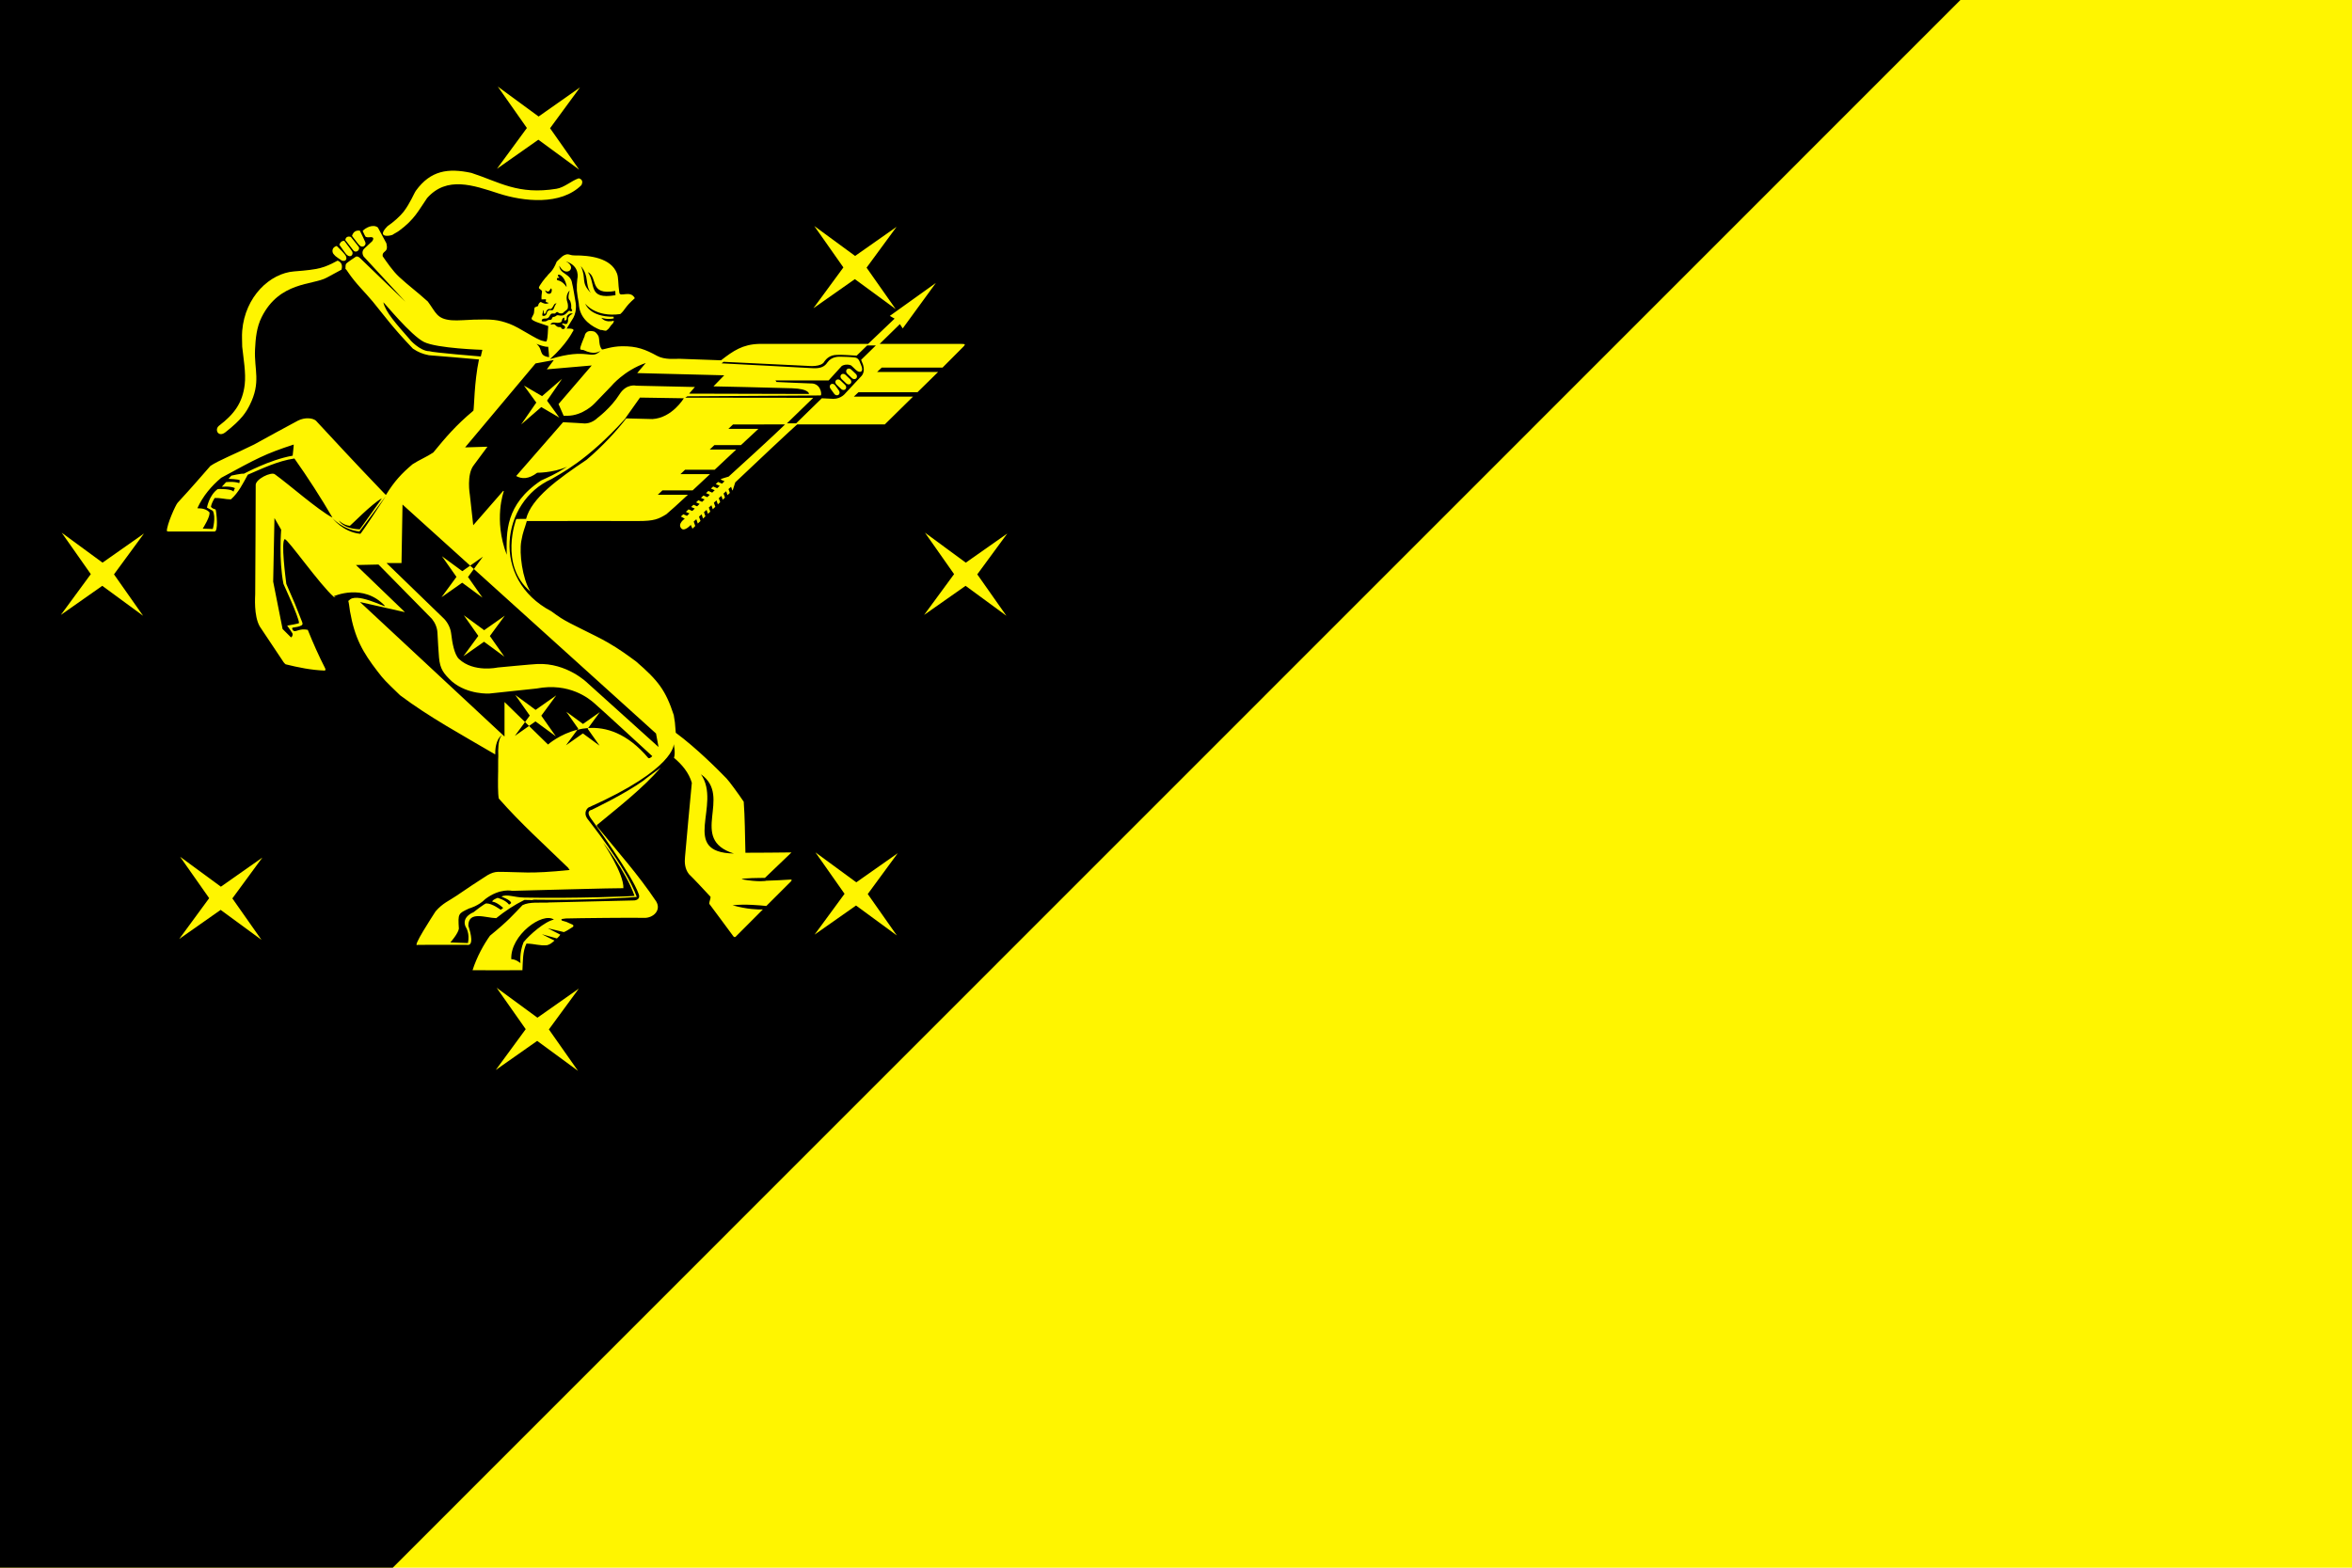 <?xml version="1.0" encoding="UTF-8"?>
<!DOCTYPE svg PUBLIC "-//W3C//DTD SVG 1.1//EN" "http://www.w3.org/Graphics/SVG/1.1/DTD/svg11.dtd">
<!-- Creator: CorelDRAW -->
<svg xmlns="http://www.w3.org/2000/svg" xml:space="preserve" width="1200px" height="800px" style="shape-rendering:geometricPrecision; text-rendering:geometricPrecision; image-rendering:optimizeQuality; fill-rule:evenodd; clip-rule:evenodd"
viewBox="0 0 1200 799.998">
 <defs>
  <style type="text/css">
   <![CDATA[
    .fil1 {fill:black}
    .fil0 {fill:#FFF500}
   ]]>
  </style>
 </defs>
 <g id="Слой_x0020_1">
  <rect class="fil0" y="-0.001" width="1200" height="800"/>
  <polygon class="fil1" points="0,-0.004 0,799.996 200.396,799.996 1000.21,-0.004 "/>
  <g id="_204127080">
   <g>
    <path id="_204127384" class="fil1" d="M348.888 203.226l-22.366 -0.353 -7.513 10.61c0,0 0.045,0 0.119,0.004 -20.068,22.202 -33.708,28.391 -37.762,30.974 -25.661,11.523 -31.242,51.053 -0.092,67.449 -4.39,-3.276 -8.68,-7.042 -10.623,-10.034 -16.175,-13.512 -7.256,-37.031 -7.256,-37.031 0,0 3.668,-0.112 5.011,-0.051 2.738,-10.62 16.279,-20.399 30.86,-30.172 8.026,-6.759 15.443,-14.865 20.255,-21.128 2.402,0.067 12.51,0.339 13.365,0.339 10.079,-0.617 16.002,-10.607 16.002,-10.607z"/>
    <path id="_204127720" class="fil1" d="M183.758 272.406l0.054 0.007 0.052 -0.013c0.143,-0.035 2.437,-3.083 13.029,-19.294 0,0 -12.586,16.99 -13.527,18.139 -8.583,-1.009 -13.726,-6.806 -13.726,-6.806 0.052,0.059 5.209,6.984 14.118,7.967z"/>
    <path id="_204163616" class="fil1" d="M149.851 226.854c-14.692,4.78 -18.658,7.03 -37.015,16.978 -4.967,4.172 -9.307,9.275 -12.111,15.474 -0.182,0.27 3.515,-0.451 6.038,1.983 0.992,1.714 -3.333,8.474 -3.333,8.474l5.138 0.178c0,0 1.711,-6.04 0,-9.286 -0.27,-0.177 -2.974,-1.62 -2.974,-1.62 0,0 1.082,-6.309 5.498,-9.465 0.359,-0.091 7.3,-0.181 8.022,1.355 0.091,-0.363 0.541,-1.623 0.811,-1.807 -2.164,-1.169 -6.762,-0.718 -6.762,-0.718l2.164 -2.347c0,0 3.787,-0.541 6.671,0.452 0.363,-0.09 0.182,-1.355 0.363,-1.443 -0.633,-0.541 -5.771,-0.72 -5.771,-0.72l1.442 -1.622c0,0 5.048,-1.169 6.399,-0.992 0.361,-0.09 12.802,-7.031 24.88,-9.197 0,-0.268 0.63,-5.317 0.54,-5.676z"/>
    <path id="_204165104" class="fil1" d="M143.453 270.305l-3.425 -5.953 -0.651 32.454 4.798 24.178 4.328 4.306c0,0 1.082,-0.722 0.72,-2.076 -0.09,-0.27 -2.704,-3.963 -2.704,-3.963 0,0 6.218,-0.993 6.039,-1.355 -0.181,-3.335 -7.843,-19.56 -7.932,-19.919 -2.435,-12.259 -1.173,-27.673 -1.173,-27.673z"/>
    <path id="_204166256" class="fil1" d="M172.841 265.613c0,0 2.076,4.238 10.73,4.505 0.267,-0.451 11.627,-16.043 11.177,-15.774 -5.049,2.702 -15.958,13.972 -16.228,13.972 -3.152,-0.182 -5.679,-2.704 -5.679,-2.704z"/>
    <path id="_204166952" class="fil1" d="M196.459 309.242c-11.086,-11.9 -26.23,-4.961 -26.23,-4.961 0,0 0.451,0.143 1.129,0.358 4.38,-0.183 5.662,-0.168 6.306,1.853 0.162,0.035 0.281,0.057 0.317,0.047 3.334,-4.778 18.391,3.516 18.478,2.702z"/>
    <path id="_204167504" class="fil1" d="M256.128 375.12c-3.278,2.179 -3.507,7.693 -3.465,9.848 0.684,0.615 0.391,0.262 1.515,1.298 -0.138,-4.183 0.006,-8.229 1.336,-10.374 0.182,-0.296 0.386,-0.556 0.614,-0.772z"/>
    <path id="_204167808" class="fil1" d="M255.827 457.485c2.944,-1.344 6.34,0.451 11.68,0.55 24.695,0.522 56.152,-0.638 56.231,-0.899 -4.622,-12.952 -16.02,-27.098 -16.02,-27.098 0,0 10.701,15.862 10.331,23.207 -0.647,-0.176 -56.682,1.35 -56.682,1.35 0,0 -6.185,-1.551 -13.772,4.191 -3.494,3.54 -8.034,4.74 -8.235,4.792 -5.59,2.647 -5.74,2.498 -5.242,10.329 -0.348,2.492 -4.339,7.039 -4.339,7.039 0,0 8.732,0.296 8.982,0.296 0.947,-4.937 -0.798,-7.635 -1.239,-8.385 -2.156,-5.041 4.043,-7.332 4.043,-7.332 0,0 5.98,-4.789 6.627,-4.496 2.895,-0.052 7.286,3.247 7.286,3.247l1.25 -0.951c0,0 -3.246,-3.092 -5.541,-3.189 -0.198,-0.899 2.695,-1.95 2.695,-1.95 0,0 3.991,0.999 5.838,3.443 0.8,-0.495 1.046,-0.646 1.046,-0.893 -0.298,-1.65 -5.14,-3.151 -4.941,-3.252z"/>
    <path id="_204170024" class="fil1" d="M260.867 489.49c2.257,-0.089 4.685,1.996 4.685,1.996 0,0 -0.665,-5.17 1.563,-10.676 3.028,-3.78 10.824,-10.585 15.498,-11.536 -5.711,-4.08 -22.355,7.894 -21.747,20.216z"/>
    <path id="_204170328" class="fil1" d="M282.891 479.991c0.354,-0.313 0.77,-0.686 1.233,-1.096l-7.655 -2.159 6.422 3.255z"/>
    <path id="_204170936" class="fil1" d="M285.862 476.952c0.229,-0.339 0.463,-0.641 0.899,-0.946 0.339,-0.106 0.651,-0.226 0.959,-0.351 -2.757,-0.648 -8.035,-1.894 -8.224,-1.958l6.366 3.255z"/>
    <path id="_204171320" class="fil1" d="M300.429 411.977c-0.398,0.096 -3.188,2.392 -0.698,5.882 0.201,0.4 19.563,24.255 25.155,39.831 -0.301,0.098 -24.457,1.893 -53.441,1.396 -0.174,0 0.304,0.126 1.057,0.296 1.876,0.443 5.511,1.201 5.511,1.201l1.593 -0.04 44.08 -1.059c0,0 3.294,-0.197 2.197,-3.195 -3.493,-10.081 -23.657,-37.526 -24.256,-38.431 -3.091,-4.188 0.2,-4.585 0.2,-4.585 0,0 16.869,-7.985 26.65,-15.073 0.11,-0.216 4.571,-3.51 8.669,-6.529 2.052,-2.35 4.006,-4.773 5.824,-7.312 0.256,0 0.516,0.086 0.776,0.171 0.085,0.692 -0.168,1.384 0.007,2.069 0.03,0.027 0.06,0.056 0.092,0.083 0.035,-0.031 0.054,-0.048 0.064,-0.06 0.797,-2.595 -0.161,-6.886 -0.161,-6.886 0,0 0.798,12.576 -43.319,32.241z"/>
    <path id="_204174080" class="fil1" d="M357.624 395.121c10.813,15.63 -11.179,39.898 16.811,40.44 -23.536,-7.359 -0.452,-28.896 -16.811,-40.44z"/>
    <path id="_204174720" class="fil1" d="M335.61 252.464l15.372 0c0.781,-0.726 1.591,-1.476 2.42,-2.249l-15.416 0 -2.376 2.249z"/>
    <path id="_204175376" class="fil1" d="M347.161 241.938l15.082 0c0.791,-0.741 1.591,-1.492 2.396,-2.248l-15.1 0 -2.378 2.248z"/>
    <path id="_204176032" class="fil1" d="M362.106 229.388l13.517 0c0.808,-0.759 1.607,-1.508 2.404,-2.252l-13.546 0 -2.374 2.252z"/>
    <path id="_204176688" class="fil1" d="M371.604 218.85l15.324 0c0.594,-0.546 1.181,-1.085 1.752,-1.613 0.361,-0.215 0.706,-0.515 1.126,-0.635l-15.824 0 -2.376 2.249z"/>
    <path id="_204177280" class="fil1" d="M291.759 225.131l0.001 0c0.132,-0.081 0.117,-0.067 -0.001,0z"/>
    <path id="_204177880" class="fil1" d="M195.592 154.266c0.998,4.892 6.689,11.18 13.775,19.263 -0.6,-0.5 4.889,5.692 9.683,5.692 1.695,0.698 26.248,2.695 26.248,2.695l0.798 -3.396c0,0 -23.055,-0.698 -29.742,-3.991 -6.689,-3.295 -20.461,-20.263 -20.761,-20.263z"/>
    <path id="_204178784" class="fil1" d="M296.344 135.802c3.078,6.737 -0.309,8.086 5.082,13.671 -3.198,-4.585 -0.604,-8.483 -5.082,-13.671z"/>
    <path id="_204179600" class="fil1" d="M314.013 150.635c-0.051,-0.554 0,-1.501 -0.099,-2.15 -13.693,2.446 -8.596,-6.997 -13.991,-9.644 4.299,5.994 -0.348,14.238 14.091,11.793z"/>
    <path id="_204180472" class="fil1" d="M389.888 448.346c0.096,-0.096 0.224,-0.216 0.372,-0.359 -1.991,0.005 -11.862,0.05 -11.781,0.704 8.635,1.546 12.269,0.797 12.269,0.797l-0.004 -0.05c-0.298,0.006 -0.585,0.019 -0.856,0.02 -0.839,-0.014 -0.389,-0.855 0,-1.113z"/>
    <path id="_204181104" class="fil1" d="M373.75 461.963c7.44,2.06 12.83,2.215 15.474,2.111 0.593,-0.589 1.178,-1.179 1.759,-1.756 -2.692,-0.302 -10.994,-1.109 -17.232,-0.354z"/>
    <path id="_204183128" class="fil1" d="M172.233 133.009c1.257,0.448 2.844,1.619 2.008,4.603 0.357,-0.195 0.707,-0.385 1.068,-0.574 0.346,-0.131 0.659,-0.028 0.943,0.176 -0.004,-0.974 0.045,-2.157 0.289,-2.539 0.441,-0.696 4.597,-3.397 4.597,-3.397 0,0 0.945,-1.137 2.58,0.439 0.567,0.627 23.166,22.282 23.166,22.282l-21.34 -23.102c0,0 -1.635,-2.393 0.506,-4.218 0.438,-0.442 3.901,-3.65 3.901,-3.65 0,0 1.384,-1.886 -0.504,-2.013 -0.566,-0.129 -1.512,0.377 -2.832,-0.129 -0.214,-0.087 -1.058,-1.869 -1.585,-3.015 -0.05,0.061 -0.107,0.125 -0.149,0.183 -0.441,-0.168 -0.863,-0.265 -1.271,-0.335 0.934,1.889 2.49,5.069 2.753,5.815 0.691,1.447 -1.195,3.273 -2.832,1.761 -0.4,-0.268 -2.263,-2.686 -3.932,-4.905 -0.065,0.217 -0.137,0.426 -0.187,0.673 -0.122,-0.069 -0.269,-0.133 -0.433,-0.185 2.987,3.644 3.174,3.982 4.003,5.033 0.993,1.406 -1.227,3.594 -2.718,1.84 -0.165,-0.163 -2.494,-3.194 -4.076,-5.252 -0.014,0.15 -0.019,0.308 -0.014,0.48 -0.181,-0.04 -0.346,-0.06 -0.506,-0.074 1.388,1.84 3.699,4.913 3.96,5.348 0.88,1.448 -0.569,3.651 -2.708,1.765 -0.432,-0.302 -2.51,-3.283 -3.783,-5.141 -0.065,0.19 -0.11,0.346 -0.133,0.432 -0.456,0.034 -0.853,0.106 -1.202,0.203 1.512,1.456 4.402,4.319 4.678,5.197 0.566,1.134 0.252,2.957 -2.076,2.267 -0.252,-0.065 -3.149,-2.203 -3.149,-2.203l0 0.007c0.555,0.594 1.026,1.243 1.026,2.205 -0.018,0.008 -0.031,0.014 -0.046,0.026z"/>
    <path id="_204183544" class="fil1" d="M197.1 122.001c0.404,-0.546 1.654,-1.332 2.97,-2.106 -2.072,0.752 -7.951,1.207 -2.373,-4.47 -1.463,0.974 -2.831,1.684 -3.857,1.892 -0.3,-0.519 -0.654,-0.918 -1.043,-1.221l4.333 8.059c-0.211,-0.954 -0.402,-1.658 -0.031,-2.153z"/>
    <path id="_204187600" class="fil1" d="M435.634 202.385l30.191 0c0.775,-0.763 1.539,-1.511 2.296,-2.249l-30.115 0 -2.373 2.249z"/>
    <path id="_204188144" class="fil1" d="M449.878 187.577l-2.375 2.249 31.119 0c0.763,-0.751 1.515,-1.5 2.272,-2.249l-31.016 0z"/>
    <path id="_204188952" class="fil1" d="M280.054 182.263c0.298,0.749 -0.372,-5.315 -0.372,-5.315 0,0 -1.419,0.372 -5.97,-1.495 3.656,3.145 0.821,5.91 6.343,6.81z"/>
    <path id="_204189968" class="fil1" d="M315.878 160.741c0.208,-0.156 0.397,-0.312 0.573,-0.465 -12.743,1.759 -17.864,-5.335 -17.864,-5.335 0,0 2.05,6.832 14.524,6.693 0.291,-0.619 2.048,-0.542 2.767,-0.893z"/>
    <path id="_204190224" class="fil1" d="M306.819 162.165c0,0 1.794,2.766 6.366,1.48 0.024,-0.318 0.011,-0.703 -0.041,-1.165 -3.162,0.793 -6.325,-0.315 -6.325,-0.315z"/>
    <path id="_204191928" class="fil1" d="M280.351 149.926c1.443,-0.209 1.339,-2.628 0.801,-2.733 -0.54,-0.098 -0.618,2.835 -3.038,0.937 0.299,1.195 1.274,1.933 2.237,1.796z"/>
    <path id="_204192184" class="fil1" d="M289.038 146.448c0.207,-0.694 -0.977,-5.27 -3.52,-6.223 -1.002,-0.359 -1.054,0.67 -0.669,0.9 0.1,0.06 0.539,0.282 0.437,0.589 -0.102,0.306 -0.333,0.026 -0.591,0.054 -0.566,-0.08 -0.856,0.973 -0.216,1.245 0.18,0.129 2.4,0.168 4.558,3.435z"/>
    <path id="_204193672" class="fil1" d="M279.149 158.225c-0.771,0.776 -0.619,2.124 -1.394,1.913 -0.772,-0.208 0.054,-1.812 -0.562,-1.861 -0.21,1.448 -0.931,2.689 -0.21,2.893 0.724,0.209 1.498,-0.203 1.857,-0.876 0.435,-0.816 -0.104,-0.878 0.876,-1.704 0.98,-0.827 1.807,0.203 2.578,-0.624 0.467,-0.823 0.879,-2.531 1.706,-3.155 -1.446,-0.052 -1.446,1.348 -2.22,2.173 -0.979,1.397 -1.651,0.05 -2.63,1.241z"/>
    <path id="_204584168" class="fil1" d="M287.881 165.231c1.081,0.338 1.584,0.086 1.87,-1.029 0.2,-0.781 -0.085,-1.754 0.387,-2.426 0.619,-0.872 1.148,-1.277 2.152,-1.651 -0.736,-0.326 -1.381,-0.228 -2.018,0.207 -0.38,0.259 -1.278,0.885 -1.081,1.474 0.045,0.142 -0.058,1.159 -0.15,1.265 -0.255,0.298 -0.41,0.446 -0.822,0.501 -0.425,0.059 -0.314,-1.247 -0.224,-1.504 -0.79,0.076 -1.176,0.658 -1.298,1.381 -0.184,1.103 -0.784,1.091 -1.735,1.259 -1.337,0.233 -3.207,-0.793 -4.029,0.787 -0.02,0.048 -0.037,0.102 -0.058,0.148 0.79,0.034 1.655,-0.511 2.367,0.158 0.771,0.73 1.133,1.142 2.226,1.116 0.444,-0.007 0.883,-0.102 0.883,0.526 0,0.252 0.85,0.543 1.018,0.501 0.489,-0.115 0.823,-0.265 0.904,-0.82 0.096,-0.626 -0.239,-0.816 -0.614,-1.122 -0.23,-0.19 -1.13,-0.359 -0.765,-0.824 0.298,-0.381 0.595,-0.069 0.987,0.054z"/>
    <path id="_204585184" class="fil1" d="M287.903 159.064c-0.587,0.542 -0.639,0.841 -1.498,0.872 -0.565,0.017 -1.175,0 -1.591,-0.451 -0.516,-0.557 -1.134,-0.137 -1.505,0.426 -0.131,0.201 -1.402,0.012 -1.663,0.086 -1.096,0.327 -1.133,1.612 -2.05,2.236 -0.749,0.513 -1.406,0.228 -2.291,0.385 -0.711,0.128 -0.784,0.522 -0.98,1.128 0.272,0.457 1.396,0.237 1.89,0.237 0.686,0 0.996,-0.554 1.632,-0.676 0.423,-0.081 1.409,-0.006 1.581,-0.371 0.281,-0.583 0.326,-1.153 1.004,-1.219 0.71,-0.067 1.083,-0.353 1.648,-0.765 0.298,-0.217 1.313,0.041 1.674,0.096 1.134,0.165 2.151,-0.222 3.019,-1.004 0.423,-0.38 0.813,-0.831 1.232,-1.226 0.703,-0.653 0.592,0.103 1.256,0.057 0.312,-0.021 0.839,-0.19 0.626,-0.657 -0.083,-0.182 -0.474,-0.723 -0.47,-0.88 0.021,-0.752 0.073,-1.658 -0.109,-2.395 -0.069,-0.267 -0.367,-1.532 -0.607,-1.693 -0.457,-0.3 -0.651,-1.078 -0.663,-1.58 -0.027,-1.222 0.341,-2.245 0.611,-3.443 -1.59,1.596 -1.905,3.847 -1.202,5.896 0.3,0.87 0.429,2.138 0.257,3.045 -0.188,0.98 -1.119,1.271 -1.8,1.896z"/>
    <path id="_204590792" class="fil1" d="M291.917 144.705c0.247,0.412 1.735,9.436 1.735,9.436 0,0 0.908,4.139 -1.076,7.948 -0.493,0.828 -3.469,5.627 -3.469,5.627 0,0 4.957,-0.495 3.057,1.578 -0.167,0.247 -3.057,6.292 -11.569,13.99 19.834,-6.126 20.663,0.744 25.795,-4.225 -0.956,0.374 -3.094,2.255 -8.805,-0.477 -1.172,-0.144 -1.894,0.161 -1.371,-1.672 0.478,-1.676 2.068,-5.382 2.068,-5.382 0,0 0.247,-3.645 4.963,-2.317 0.938,0.467 1.678,1.558 2.101,2.303 -0.037,-0.094 -0.058,-0.202 -0.099,-0.289 -0.145,-0.841 -0.45,-1.985 0.045,-2.453 0.312,-0.272 0.657,-0.379 1.015,-0.412 -3.931,-1.543 -10.135,-5.106 -10.918,-12.397 0.081,-0.496 -0.661,-4.47 -0.661,-4.47l-0.415 -3.23 0 -3.143 0.248 -2.815c0,0 1.785,-6.501 -5.868,-8.943 6.283,3.313 -0.083,8.613 -3.305,2.237 0.08,4.388 5.949,3.891 6.529,9.109z"/>
    <path id="_204591280" class="fil1" d="M280.025 154.578c-0.267,-0.015 -1.573,-0.412 -1.604,-0.761 -0.013,-0.161 0.337,-1.048 -0.001,-1.069 -0.729,-0.05 -1.413,0.054 -2.128,0.048 0.013,0.283 0.038,0.58 0.069,0.906 -0.098,0.156 -0.273,0.257 -0.474,0.378 1.344,0.724 2.629,1.369 4.139,0.497z"/>
    <path id="_204591488" class="fil1" d="M439.872 184.977l-0.522 -1.357 7.496 -7.328 -4.43 0 -5.348 5.192c-1.44,-0.096 -8.752,-0.578 -10.03,-0.372 -3.731,-0.041 -5.606,2.217 -6.385,3.26 -1.442,3.148 -8.469,2.344 -8.469,2.344l-42.998 -2.081 -1.043 0.78c0,0 45.084,2.343 46.518,2.473 4.299,0.261 6.228,-1.051 7.407,-2.85 2.231,-3.226 5.872,-2.981 6.535,-3.012 2.336,0.033 5.472,0.128 7.423,0.39 0.025,0 0.047,0.012 0.069,0.014 1.371,0.104 2.013,1.007 2.45,1.976 0.282,0.644 0.484,1.307 0.742,1.788 1.704,3.621 -0.593,4.553 -2.735,2.477 -0.467,-0.454 -0.84,-0.821 -1.187,-1.157 -0.387,-0.378 -0.744,-0.712 -1.161,-1.057 -0.654,-0.265 -1.277,-0.377 -1.843,-0.4 -1.678,-0.07 -2.848,0.66 -2.848,0.66l-6.77 7.43 -27.105 0 0.521 0.778c0,0 16.809,0.78 18.503,0.78 2.401,0.358 3.572,2.092 4.039,3.619 0.396,1.293 0.298,2.434 -0.002,2.458 -0.072,0.006 -0.991,0.015 -2.555,0.027 -12.368,0.109 -65.458,0.416 -65.458,0.416l-1.045 0.702 65.272 0.077 -13.413 13.03 4.691 0 13.096 -12.798c2.546,0.139 5.434,0.289 5.924,0.289 4.039,0 6.128,-2.864 6.128,-2.864 0,0 7.208,-7.779 7.727,-8.298 3.167,-2.852 0.806,-7.384 0.806,-7.384zm-12.065 16.509c-0.652,0.472 -1.62,0.249 -2.166,-0.497l-1.933 -2.657c-0.546,-0.752 -0.455,-1.744 0.198,-2.217 0.651,-0.472 1.62,-0.253 2.166,0.495l1.932 2.66c0.546,0.752 0.455,1.741 -0.197,2.217zm3.553 -2.876c-0.555,0.585 -1.55,0.541 -2.219,-0.099l-2.378 -2.271c-0.666,-0.641 -0.759,-1.633 -0.201,-2.217 0.559,-0.58 1.554,-0.537 2.219,0.104l2.378 2.269c0.671,0.644 0.759,1.636 0.201,2.215zm2.615 -2.844c-0.559,0.586 -1.551,0.54 -2.224,-0.103l-2.374 -2.269c-0.671,-0.643 -0.761,-1.635 -0.201,-2.215 0.555,-0.585 1.551,-0.537 2.219,0.098l2.38 2.272c0.667,0.641 0.758,1.632 0.2,2.216zm2.897 -2.701c-0.555,0.586 -1.547,0.54 -2.216,-0.098l-2.381 -2.272c-0.669,-0.638 -0.757,-1.631 -0.197,-2.213 0.554,-0.587 1.548,-0.539 2.216,0.1l2.38 2.271c0.666,0.643 0.757,1.63 0.198,2.212z"/>
    <path id="_204594592" class="fil1" d="M248.695 227.954c0,0 -6.132,8.197 -6.911,9.328 -3.889,4.783 -2.073,15.202 -2.073,15.202l1.728 15.548 15.329 -17.584c0.165,0.195 0.266,0.294 0.266,0.294 0,0 -5.388,14.374 1.496,32.339 -0.168,-11.413 -0.82,-25.608 17.524,-37.88 3.497,-1.625 7.209,-3.105 13.274,-7.036 -7.374,3.294 -16.032,3.057 -15.237,3.076 -4.37,3.346 -7.933,3.241 -10.749,1.668l23.943 -27.463c5.055,0.217 9.899,0.595 10.247,0.595 4.192,0.487 7.26,-2.743 7.26,-2.743 0,0 6.859,-5.05 11.294,-12.102 3.552,-5.647 8.551,-4.376 8.551,-4.376l29.888 0.666 -2.939 3.389 61.159 0.162c0,0 0.322,-2.583 -8.555,-2.907 -8.875,-0.321 -40.178,-0.97 -40.178,-0.97l5.485 -5.647 -44.375 -1.129c0,0 2.099,-2.58 4.356,-5.164 -11.132,3.873 -17.588,11.778 -17.588,11.778l-8.554 8.88c0,0 -5.805,6.291 -14.02,6.291 -0.628,0 -1.181,-0.012 -1.757,-0.02l-2.593 -5.959 16.93 -19.691 -22.913 1.978 3.566 -4.741 -9.328 1.726 -35.929 42.841 11.401 -0.348zm38.088 -34.651l-7.684 11.153 5.516 7.611 0.762 1.051 -1.892 -1.106 -7.325 -4.28 -10.238 8.846 4.202 -6.087 0.476 -0.691 3.018 -4.371 -5.074 -6.994 -1.213 -1.672 1.613 0.941 7.613 4.444 10.226 -8.845z"/>
    <path id="_204595984" class="fil1" d="M246.168 304.978l-10.367 -7.616 -10.527 7.4 7.615 -10.375 -7.397 -10.528 10.37 7.615 4.016 -2.823 -34.521 -31.185 -0.012 0.767 -0.498 29.086 -7.654 0c0,0 28.833,27.935 29.492,28.566 2.083,2.242 3.237,5.008 3.529,7.615 0.485,4.351 1.581,10.571 3.972,12.802 7.53,7.024 19.644,4.337 19.644,4.337 0,0 18.626,-1.783 20.158,-1.783 15.306,-0.767 25.767,9.694 25.767,9.694l36.231 32.656 -1.278 -6.887 -92.935 -83.955 -2.998 4.083 7.393 10.532zm11.367 9.213l-7.611 10.375 7.395 10.528 -10.367 -7.615 -10.527 7.4 7.613 -10.375 -7.4 -10.53 10.374 7.615 10.522 -7.398z"/>
    <path id="_204597352" class="fil1" d="M257.405 358.243l10.461 10.221 2.424 -3.3 -7.397 -10.531 10.371 7.618 10.522 -7.4 -7.609 10.374 7.391 10.53 -10.364 -7.613 -3.299 2.315 9.694 9.474c0,0 5.975,-5.337 14.993,-7.546l0.41 -0.56 -6.059 -8.624 8.496 6.239 8.62 -6.06 -5.974 8.141c8.965,-0.625 19.892,2.504 30.719,15.358 1.022,0.255 1.974,-1.029 1.974,-1.029 0,0 -27.065,-24.935 -29.961,-27.347 -2.19,-1.83 -12.253,-10.37 -29.087,-7.148 -2.295,0.256 -23.98,2.552 -23.98,2.552 0,0 -10.971,0.767 -19.136,-6.125 -4.337,-4.077 -6.105,-6.386 -6.634,-12.246 -0.252,-2.818 -0.582,-8.652 -0.797,-12.715 -0.131,-2.535 -1.225,-5.062 -2.816,-7.015 -0.165,-0.207 -27.259,-27.724 -27.259,-27.724l-11.478 0.254 24.979 24.054 -22.941 -5.171 73.736 68.629 0 -17.605z"/>
    <polygon id="_204603848" class="fil1" points="239.877,288.651 241.773,290.363 246.385,284.075 "/>
    <polygon id="_204604520" class="fil1" points="262.675,375.539 269.906,370.456 267.866,368.464 "/>
    <path id="_204605296" class="fil1" d="M288.765 380.323l8.626 -6.058 8.49 6.235 -6.057 -8.624 0.261 -0.357c-1.928,0.135 -3.767,0.444 -5.492,0.865l-5.828 7.939z"/>
   </g>
   <g>
    <path id="_204606224" class="fil0" d="M171.253 130.778l0 -0.007c0,0 2.897,2.138 3.149,2.203 2.328,0.691 2.642,-1.133 2.076,-2.267 -0.276,-0.878 -3.167,-3.741 -4.678,-5.197 -2.693,0.744 -2.378,3.118 -1.707,4.012 0.335,0.446 0.767,0.841 1.16,1.256z"/>
    <path id="_204607424" class="fil0" d="M115.002 220.581c8.308,-6.504 10.595,-10.278 12.36,-13.781 5.952,-11.813 2.256,-17.999 2.759,-28.454 0.27,-5.623 0.796,-11.323 3.364,-16.474 9.109,-18.285 26.076,-16.291 33.2,-20.18 2.494,-1.364 5.001,-2.72 7.557,-4.081 0.836,-2.983 -0.751,-4.155 -2.008,-4.603 -6.946,3.685 -9.111,4.489 -22.193,5.49 -12.145,0.924 -25.013,12.673 -26.472,30.359 -0.222,2.667 0,5.344 0,8.021 0.602,5.864 1.994,13.467 1.287,19.376 -1.124,9.415 -5.43,15.129 -13.079,20.968 -2.518,1.923 -0.423,6.213 3.226,3.359z"/>
    <path id="_204609872" class="fil0" d="M337.146 391.671c-4.098,3.019 -8.559,6.313 -8.669,6.529 -9.782,7.088 -26.65,15.073 -26.65,15.073 0,0 -3.291,0.397 -0.2,4.585 0.599,0.905 20.764,28.35 24.256,38.431 1.097,2.998 -2.197,3.195 -2.197,3.195l-44.08 1.059c-0.007,0.018 -0.012,0.026 -0.021,0.047 -4.039,0.176 -9.387,-0.494 -13.008,1.315 -5.088,5.267 -6.977,7.716 -16.592,15.588 -3.084,4.338 -6.638,10.583 -8.88,17.594 0.605,0.085 25.096,0.085 25.441,0 0.259,-4.57 0.067,-9.518 2.05,-13.569 4.434,0.074 6.706,1.237 10.6,0.806 1.496,-0.436 2.2,-1.006 3.693,-2.334l-6.422 -3.255 7.655 2.159c0.132,-0.116 0.25,-0.22 0.394,-0.346 0.744,-0.646 1.042,-1.147 1.344,-1.597l-6.366 -3.255c0.189,0.064 5.467,1.31 8.224,1.958 1.541,-0.638 2.778,-1.551 4.561,-2.648 0.507,-0.56 0.24,-0.828 -0.087,-1.12 -1.119,-0.514 -2.235,-1.035 -3.272,-1.465 -0.774,-0.26 -1.461,-0.432 -2.152,-0.604 -0.417,-0.417 -0.533,-0.652 0,-0.86 0.604,-0.087 1.208,-0.176 1.897,-0.261 5.163,-0.172 35.947,-0.477 40.083,-0.304 4.269,0.123 8.836,-3.698 6.031,-8.404 -9.398,-14.007 -19.655,-25.385 -30.093,-38.206 -0.34,-0.465 -0.135,-0.745 0.083,-0.948 11.14,-9.221 22.857,-18.274 32.375,-29.165zm-70.031 89.139c-2.228,5.506 -1.563,10.676 -1.563,10.676 0,0 -2.428,-2.085 -4.685,-1.996 -0.608,-12.321 16.036,-24.295 21.747,-20.216 -4.675,0.951 -12.47,7.756 -15.498,11.536z"/>
    <path id="_204613288" class="fil0" d="M183.529 125.295c1.637,1.512 3.523,-0.314 2.832,-1.761 -0.263,-0.745 -1.819,-3.926 -2.753,-5.815 -1.878,-0.309 -3.354,0.471 -4.011,2.67 1.669,2.219 3.531,4.637 3.932,4.905z"/>
    <path id="_204613768" class="fil0" d="M200.07 119.895c0.352,-0.128 0.601,-0.262 0.656,-0.38 1.165,-0.673 2.283,-1.296 2.825,-1.695 8.076,-5.924 10.046,-10.533 14.357,-16.746 10.089,-11.381 23.561,-6.539 36.563,-2.322 12.619,4.09 31.697,6.207 42.198,-4.315 0.504,-1.08 0.938,-2.813 -1.378,-3.452 -3.702,1.209 -7.323,4.684 -11.363,5.342 -19.675,3.216 -29.111,-3.445 -43.424,-8.1 -11.988,-2.587 -20.859,-1.181 -28.292,9.053 -1.022,1.41 -2.897,6.331 -6.263,10.729 -1.615,2.106 -5.15,5.349 -8.251,7.415 -5.578,5.678 0.301,5.223 2.373,4.47z"/>
    <path id="_204616088" class="fil0" d="M182.98 125.91c-0.829,-1.051 -1.016,-1.389 -4.003,-5.033 -0.992,-0.324 -2.607,-0.274 -2.791,1.62 1.581,2.059 3.911,5.089 4.076,5.252 1.491,1.754 3.711,-0.435 2.718,-1.84z"/>
    <path id="_204616344" class="fil0" d="M426.072 196.61c-0.546,-0.748 -1.515,-0.967 -2.166,-0.495 -0.653,0.472 -0.744,1.465 -0.198,2.217l1.933 2.657c0.546,0.746 1.514,0.97 2.166,0.497 0.652,-0.476 0.743,-1.465 0.197,-2.217l-1.932 -2.66z"/>
    <path id="_204617888" class="fil0" d="M431.395 191.278c-0.669,-0.635 -1.664,-0.683 -2.219,-0.098 -0.56,0.58 -0.47,1.572 0.201,2.215l2.374 2.269c0.673,0.643 1.665,0.689 2.224,0.103 0.559,-0.583 0.468,-1.574 -0.2,-2.216l-2.38 -2.272z"/>
    <path id="_204618744" class="fil0" d="M428.781 194.127c-0.665,-0.641 -1.661,-0.684 -2.219,-0.104 -0.559,0.583 -0.465,1.576 0.201,2.217l2.378 2.271c0.67,0.64 1.664,0.684 2.219,0.099 0.559,-0.579 0.47,-1.571 -0.201,-2.215l-2.378 -2.269z"/>
    <path id="_204619168" class="fil0" d="M434.294 188.582c-0.667,-0.639 -1.662,-0.687 -2.216,-0.1 -0.56,0.582 -0.471,1.576 0.197,2.213l2.381 2.272c0.669,0.638 1.661,0.684 2.216,0.098 0.559,-0.582 0.468,-1.57 -0.198,-2.212l-2.38 -2.271z"/>
    <path id="_204632008" class="fil0" d="M468.122 200.137c3.691,-3.618 7.133,-6.985 10.5,-10.311l-31.119 0 2.375 -2.249 31.016 0c3.523,-3.489 7.013,-6.979 10.669,-10.698 1.354,-1.541 1.11,-1.372 -4.055,-1.38 -4.225,0 -38.711,0 -38.711,0l10.33 -10.102 1.448 2.194 16.916 -23.205 -23.503 16.817 2.447 1.396 -13.534 12.9c0,0 -48.359,0 -55.69,0 -8.28,0.257 -13.025,3.448 -19.322,8.361 -7.068,-0.259 -14.393,-0.516 -21.378,-0.774 -1.813,0 -7.391,0.617 -11.213,-1.468 -6.061,-3.309 -10.371,-5.037 -18.022,-4.922 -5.454,0.087 -9.208,1.724 -10.159,1.638 -1.71,-2.034 -1.094,-4.899 -1.772,-6.822 -0.423,-0.745 -1.163,-1.837 -2.101,-2.303 -4.716,-1.328 -4.963,2.317 -4.963,2.317 0,0 -1.59,3.706 -2.068,5.382 -0.523,1.833 0.2,1.528 1.371,1.672 5.711,2.732 7.85,0.852 8.805,0.477 -5.132,4.969 -5.961,-1.902 -25.795,4.225 8.512,-7.698 11.402,-13.743 11.569,-13.99 1.9,-2.073 -3.057,-1.578 -3.057,-1.578 0,0 2.976,-4.799 3.469,-5.627 1.984,-3.809 1.076,-7.948 1.076,-7.948 0,0 -1.488,-9.024 -1.735,-9.436 -0.58,-5.218 -6.449,-4.721 -6.529,-9.109 3.222,6.376 9.588,1.076 3.305,-2.237 7.652,2.443 5.868,8.943 5.868,8.943l-0.248 2.815 0 3.143 0.415 3.23c0,0 0.743,3.974 0.661,4.47 0.783,7.291 6.987,10.854 10.918,12.397 1.179,-0.097 2.491,0.774 3.21,0.241 1.718,-1.268 1.655,-2.078 2.581,-2.956 0.596,-0.566 1.017,-0.976 1.088,-1.997 -4.572,1.286 -6.366,-1.48 -6.366,-1.48 0,0 3.163,1.108 6.325,0.315 -0.02,-0.187 -0.039,-0.364 -0.073,-0.58 -0.018,-0.103 0.002,-0.189 0.04,-0.267 -12.474,0.138 -14.524,-6.693 -14.524,-6.693 0,0 5.121,7.094 17.864,5.335 2.598,-2.203 2.18,-3.514 7.436,-8.104 -2.245,-4.345 -7.538,-0.292 -7.899,-2.773 -0.717,-4.937 -0.363,-7.63 -1.212,-9.862 -3.017,-7.954 -13.945,-9.261 -21.606,-9.187 -1.988,0.019 -2.497,-0.601 -3.775,-0.601 -2.317,0.413 -3.193,1.765 -5.344,3.743 -2.092,5.354 -3.96,5.845 -4.892,7.342 -0.706,0.557 -4.246,5.126 -4.217,5.985 0.03,0.754 1.717,1.166 1.604,1.983 -0.189,1.408 -0.351,2.356 -0.254,3.996 0.716,0.006 1.4,-0.098 2.128,-0.048 0.338,0.021 -0.012,0.908 0.001,1.069 0.031,0.348 1.337,0.745 1.604,0.761 -1.509,0.872 -2.794,0.227 -4.139,-0.497 -0.487,0.286 -1.147,0.658 -1.367,2.07 -0.529,0.257 -1.11,0.475 -1.67,0.697 -0.494,0.902 -0.091,2.561 -0.709,3.666 -0.898,1.611 -1.043,1.954 -0.86,2.321 0.598,1.219 5.687,2.523 8.437,3.56 -0.26,2.499 -0.109,5.494 -0.822,7.636 -0.187,0.559 -1.413,0.033 -1.845,-0.04 -3.209,-0.523 -11.786,-6.785 -17.142,-8.754 -6.071,-2.229 -8.969,-2.355 -18.22,-2.12 -3.276,0.083 -8.1,0.569 -11.282,0.302 -7.593,-0.631 -7.928,-3.873 -12.153,-9.565 -6.208,-5.607 -9.328,-7.664 -14.572,-12.505 -3.334,-3.08 -6.364,-7.63 -8.453,-10.606 -0.339,-2.537 2.29,-2.03 2.187,-4.623 -0.028,-0.751 -0.159,-1.403 -0.285,-1.965l-4.333 -8.059c-2.512,-1.957 -6.507,0.25 -7.769,1.776 0.527,1.147 1.371,2.928 1.585,3.015 1.32,0.506 2.267,0 2.832,0.129 1.889,0.126 0.504,2.013 0.504,2.013 0,0 -3.463,3.208 -3.901,3.65 -2.14,1.825 -0.506,4.218 -0.506,4.218l21.34 23.102c0,0 -22.599,-21.654 -23.166,-22.282 -1.635,-1.577 -2.58,-0.439 -2.58,-0.439 0,0 -4.156,2.701 -4.597,3.397 -0.244,0.383 -0.293,1.565 -0.289,2.539 0.567,0.411 1.004,1.258 1.278,1.616 4.089,6.053 8.519,10.083 12.654,15.064 6.107,7.46 9.899,12.95 20.483,24.018 2.673,1.812 5.087,2.763 8.193,3.364 8.277,0.69 17.235,1.378 25.513,2.156 -2.467,11.658 -2.409,24.579 -2.842,26.132 -9.167,7.683 -14.018,13.512 -20.486,21.358 -3.364,2.243 -7.102,3.736 -10.553,5.976 -5.518,4.656 -9.308,8.696 -13.538,15.6 -0.18,0.294 -0.604,-0.68 -0.862,-0.68 -9.228,-9.744 -9.745,-10.002 -34.926,-37.169 -1.704,-1.39 -5.596,-1.794 -9.156,0 -7.157,3.882 -15.248,8.19 -22.319,12.155 -10.435,5.173 -18.139,8.111 -22.344,10.959 -4.975,5.597 -8.306,9.687 -16.727,18.8 -1.025,1.11 -5.517,11.092 -5.511,14.485 0,-0.17 0.343,0.086 0.601,0.174 7.763,0 15.863,0 23.623,0 2.218,0.426 1.121,-9.749 0.692,-11.216 -0.948,-0.344 -1.98,-0.602 -2.412,-1.467 0.347,-1.635 1.036,-2.926 1.897,-4.393 2.848,-0.172 5.439,0.689 8.285,0.689 3.939,-3.451 6.288,-8.363 8.617,-12.589 7.676,-3.276 15.431,-7.067 23.796,-8.271 6.554,9.227 13.742,20.353 19.435,30.183 -7.685,-4.088 -22.46,-17.164 -29.358,-22.087 -1.785,-1.565 -10.27,2.528 -9.826,5.686 0,1.894 -0.171,47.525 -0.259,55.371 0,1.122 -0.831,11.039 2.33,16.56 3.791,5.606 7.437,11.138 11.213,16.812 0.846,1.268 1.03,1.718 1.978,2.496 6.641,1.639 13.028,2.937 19.841,3.195 0.345,-0.002 0.693,-0.3 0.344,-1.117 -3.275,-6.384 -6.21,-13.024 -8.881,-19.663 -4.414,-0.94 -6.149,1.473 -7.442,0.351 -0.725,-0.831 -0.617,-1.339 -0.234,-1.473 1.639,-0.343 3.191,-0.346 4.572,-1.208 0.433,-0.278 0.62,-0.804 0.171,-1.808 -3.45,-8.882 -3.45,-8.882 -8.02,-19.318 -0.345,-2.843 -2.845,-21.816 -0.778,-22.852 1.74,0.244 17.9,23.288 25.097,29.581 0.344,-0.014 0.653,-0.027 0.964,-0.04 -0.678,-0.215 -1.129,-0.358 -1.129,-0.358 0,0 15.144,-6.939 26.23,4.961 -0.087,0.814 -15.144,-7.48 -18.478,-2.702 -0.035,0.009 -0.155,-0.012 -0.317,-0.047 0.356,1.119 0.526,2.845 0.917,5.518 2.428,13.644 6.468,20.77 14.062,30.622 3.313,4.297 3.707,4.644 11.469,12.146 14.918,11.213 31.648,20.265 47.776,29.751 0.294,0.151 0.542,0.294 0.776,0.438 -0.041,-2.156 0.188,-7.669 3.465,-9.848 -0.229,0.217 -0.431,0.48 -0.614,0.772 -1.268,2.079 -1.442,6.001 -1.286,10.022 -0.1,2.947 -0.035,-1.103 -0.079,8.166 -0.004,0.005 -0.006,-0.002 -0.011,0 -0.092,4.88 -0.143,10.84 0.331,13.383 11.037,12.593 23.52,23.805 35.485,35.447 0.084,0.345 0.508,0.692 0.683,1.036 -20.993,2.168 -24.453,0.95 -36.432,0.95 -1.911,0.025 -3.474,0.578 -5.519,1.726 -4.85,3.086 -10.63,6.931 -15.71,10.418 -3.862,2.649 -7.07,3.764 -10.76,8.036 -1.465,2.328 -12.286,18.772 -9.136,17.084 1.983,0 18.109,-0.093 26.131,-0.011 2.675,-0.861 0.259,-8.102 -0.259,-9.743 0,-7.851 8.881,-3.965 14.229,-3.881 4.485,-3.624 9.135,-6.725 14.398,-9.309 1.878,0 3.384,0.06 4.924,0.167 -0.754,-0.17 -1.231,-0.296 -1.057,-0.296 28.984,0.497 53.14,-1.298 53.441,-1.396 -5.593,-15.576 -24.954,-39.431 -25.155,-39.831 -2.49,-3.49 0.3,-5.786 0.698,-5.882 44.118,-19.664 43.319,-32.241 43.319,-32.241 0,0 0.958,4.291 0.161,6.886 -0.009,0.012 -0.028,0.03 -0.064,0.06 4.122,3.45 7.587,7.55 9.128,12.767 -1.207,13.454 -2.362,24.389 -3.484,37.929 -0.248,2.418 -0.224,5.837 2.02,8.683 2.471,2.394 7.866,8.14 11.03,11.592 0,1.296 -0.678,2.245 -0.678,3.54 4.139,5.607 8.228,10.99 12.367,16.68 0.437,0.347 0.691,0.449 1.088,0.138 3.787,-3.824 8.998,-9.038 13.909,-13.937 -2.643,0.104 -8.034,-0.051 -15.474,-2.111 6.239,-0.755 14.541,0.052 17.232,0.354 6.43,-6.418 11.953,-11.914 12.443,-12.422 0.905,-0.931 0.324,-1.09 -0.024,-1.068 -2.941,0.214 -8.715,0.498 -12.658,0.611l0.004 0.05c0,0 -3.634,0.749 -12.269,-0.797 -0.08,-0.654 9.79,-0.699 11.781,-0.704 2.692,-2.568 13.585,-13.01 13.585,-13.01 0,0 -23.264,0.255 -23.525,0.17 -0.255,-9.861 -0.262,-17.754 -0.865,-26.034 -2.668,-3.999 -7.512,-10.585 -8.798,-11.907 -4.253,-4.372 -15.259,-15.452 -25.872,-23.285 -0.429,-5.601 -0.429,-5.601 -1.032,-9.053 -4.153,-12.634 -7.878,-17.542 -19.231,-27.337 -4.391,-3.232 -8.477,-6.241 -14.231,-9.573 -7.292,-4.218 -19.33,-9.452 -24.208,-12.672 -1.538,-1.015 -3.181,-2.164 -4.809,-3.377 -31.15,-16.396 -25.569,-55.926 0.092,-67.449 4.055,-2.583 17.694,-8.772 37.762,-30.974 -0.074,-0.004 -0.119,-0.004 -0.119,-0.004l7.513 -10.61 22.366 0.353c0,0 -5.922,9.991 -16.002,10.607 -0.855,0 -10.963,-0.272 -13.365,-0.339 -4.812,6.262 -12.229,14.368 -20.255,21.128 -14.581,9.774 -28.122,19.552 -30.86,30.172 -1.343,-0.061 -5.011,0.051 -5.011,0.051 0,0 -8.92,23.519 7.256,37.031 -0.043,-0.073 -0.099,-0.143 -0.142,-0.216 -3.977,-6.438 -5.622,-19.237 -4.566,-25.44 0.889,-5.217 1.8,-6.544 2.836,-10.342 22.708,0 42.306,-0.074 56.947,-0.007 7.967,0 10.149,-0.96 14.23,-3.451 1.902,-1.552 5.918,-5.212 11.027,-9.957l-15.372 0 2.376 -2.249 15.416 0c2.747,-2.564 5.738,-5.366 8.841,-8.277l-15.082 0 2.378 -2.248 15.1 0c3.625,-3.406 7.351,-6.905 10.983,-10.303l-13.517 0 2.374 -2.252 13.546 0c3.123,-2.92 6.133,-5.722 8.902,-8.285l-15.324 0 2.376 -2.249 15.824 0c0.084,-0.022 0.168,-0.048 0.255,-0.054 5.998,0.006 10.496,0.034 10.496,0.034 0,0 -6.639,6.526 -28.802,26.617 -1.166,0.288 -3.692,1.148 -3.692,1.148l-0.393 0.365 1.989 0.861 -1.274 1.233 -2.028 -0.873 -1.18 1.095 2.016 0.872 -1.276 1.235 -2.052 -0.887 -1.144 1.062 1.931 0.833 -1.271 1.238 -1.971 -0.85 -1.188 1.109 1.924 0.83 -1.272 1.234 -1.963 -0.849 -1.286 1.195 1.861 0.804 -1.271 1.233 -1.902 -0.82 -1.169 1.089 1.806 0.777 -1.274 1.239 -1.845 -0.794 -1.209 1.12 1.856 0.804 -1.273 1.233 -1.892 -0.82 -1.381 1.286 1.84 0.794 -1.272 1.232 -1.878 -0.808 -1.235 1.146 1.994 1.115c0,0 -3.969,2.655 -1.708,5.023 1.618,1.694 4.765,-1.859 4.765,-1.859l0.863 1.928 1.421 -1.359 -0.784 -2.274 1.33 -1.179 0.756 2.207 1.374 -1.313 -0.765 -2.224 1.33 -1.176 0.739 2.153 1.202 -1.15 -0.724 -2.107 1.328 -1.178 0.699 2.036 1.165 -1.115 -0.72 -2.105 1.328 -1.176 0.697 2.03 1.278 -1.222 -0.723 -2.101 1.329 -1.176 0.698 2.03 1.183 -1.13 -0.7 -2.046 1.328 -1.175 0.676 1.972 1.137 -1.089 -0.709 -2.065 1.329 -1.175 0.683 1.993 1.175 -1.127 -0.678 -1.977 1.328 -1.174 0.654 1.906 0.196 -0.191c0,0 0.996,-3.011 1.285,-3.969 30.7,-29.061 31.643,-29.574 31.643,-29.574 0,0 32.914,-0.005 44.663,-0.006 5.343,-5.295 10.044,-9.915 14.379,-14.161l-30.191 0 2.373 -2.249 30.115 0zm-154.208 -51.651c0.099,0.648 0.048,1.596 0.099,2.15 -14.439,2.445 -9.791,-5.799 -14.091,-11.793 5.395,2.647 0.299,12.09 13.991,9.644zm-12.487 0.987c-5.392,-5.585 -2.004,-6.934 -5.082,-13.671 4.479,5.189 1.884,9.086 5.082,13.671zm-152.115 83.058c-12.078,2.166 -24.518,9.107 -24.88,9.197 -1.351,-0.177 -6.399,0.992 -6.399,0.992l-1.442 1.622c0,0 5.138,0.18 5.771,0.72 -0.181,0.089 0,1.354 -0.363,1.443 -2.884,-0.993 -6.671,-0.452 -6.671,-0.452l-2.164 2.347c0,0 4.598,-0.451 6.762,0.718 -0.27,0.184 -0.72,1.444 -0.811,1.807 -0.722,-1.535 -7.663,-1.446 -8.022,-1.355 -4.416,3.156 -5.498,9.465 -5.498,9.465 0,0 2.704,1.443 2.974,1.62 1.711,3.246 0,9.286 0,9.286l-5.138 -0.178c0,0 4.325,-6.761 3.333,-8.474 -2.523,-2.434 -6.22,-1.713 -6.038,-1.983 2.804,-6.198 7.144,-11.302 12.111,-15.474 18.357,-9.948 22.323,-12.198 37.015,-16.978 0.09,0.359 -0.54,5.408 -0.54,5.676zm-4.685 65.447c0.09,0.359 7.752,16.584 7.932,19.919 0.18,0.361 -6.039,1.355 -6.039,1.355 0,0 2.614,3.692 2.704,3.963 0.361,1.355 -0.72,2.076 -0.72,2.076l-4.328 -4.306 -4.798 -24.178 0.651 -32.454 3.425 5.953c0,0 -1.263,15.415 1.173,27.673zm229.808 137.583c-27.99,-0.542 -5.998,-24.81 -16.811,-40.44 16.358,11.544 -6.725,33.08 16.811,40.44zm-84.296 -273.784c-0.472,0.672 -0.188,1.645 -0.387,2.426 -0.286,1.115 -0.789,1.367 -1.87,1.029 -0.392,-0.123 -0.69,-0.436 -0.987,-0.054 -0.365,0.465 0.535,0.634 0.765,0.824 0.376,0.306 0.71,0.496 0.614,1.122 -0.08,0.555 -0.415,0.705 -0.904,0.82 -0.168,0.043 -1.018,-0.249 -1.018,-0.501 0,-0.627 -0.439,-0.533 -0.883,-0.526 -1.094,0.026 -1.455,-0.386 -2.226,-1.116 -0.712,-0.67 -1.577,-0.124 -2.367,-0.158 0.021,-0.046 0.038,-0.099 0.058,-0.148 0.822,-1.579 2.692,-0.554 4.029,-0.787 0.951,-0.168 1.551,-0.156 1.735,-1.259 0.122,-0.723 0.508,-1.305 1.298,-1.381 -0.09,0.256 -0.201,1.563 0.224,1.504 0.412,-0.054 0.567,-0.203 0.822,-0.501 0.092,-0.106 0.195,-1.123 0.15,-1.265 -0.197,-0.589 0.7,-1.215 1.081,-1.474 0.638,-0.435 1.283,-0.533 2.018,-0.207 -1.004,0.374 -1.533,0.78 -2.152,1.651zm-5.441 -20.008c0.257,-0.028 0.489,0.252 0.591,-0.054 0.102,-0.307 -0.337,-0.529 -0.437,-0.589 -0.385,-0.23 -0.333,-1.259 0.669,-0.9 2.543,0.953 3.726,5.529 3.52,6.223 -2.158,-3.267 -4.378,-3.306 -4.558,-3.435 -0.64,-0.272 -0.35,-1.325 0.216,-1.245zm-6.582 6.36c2.42,1.898 2.498,-1.035 3.038,-0.937 0.539,0.105 0.643,2.524 -0.801,2.733 -0.963,0.137 -1.938,-0.601 -2.237,-1.796zm-0.921 10.148c0.617,0.05 -0.21,1.654 0.562,1.861 0.775,0.21 0.622,-1.137 1.394,-1.913 0.979,-1.192 1.651,0.156 2.63,-1.241 0.775,-0.826 0.775,-2.225 2.22,-2.173 -0.827,0.624 -1.239,2.332 -1.706,3.155 -0.771,0.827 -1.598,-0.203 -2.578,0.624 -0.98,0.827 -0.442,0.888 -0.876,1.704 -0.359,0.673 -1.133,1.085 -1.857,0.876 -0.72,-0.203 0,-1.444 0.21,-2.893zm1.022 5.706c-0.494,0 -1.618,0.22 -1.89,-0.237 0.196,-0.606 0.269,-1 0.98,-1.128 0.886,-0.157 1.543,0.128 2.291,-0.385 0.918,-0.624 0.954,-1.909 2.05,-2.236 0.261,-0.074 1.532,0.115 1.663,-0.086 0.371,-0.563 0.989,-0.984 1.505,-0.426 0.416,0.451 1.026,0.468 1.591,0.451 0.859,-0.031 0.911,-0.33 1.498,-0.872 0.681,-0.625 1.612,-0.915 1.8,-1.896 0.171,-0.907 0.043,-2.174 -0.257,-3.045 -0.703,-2.049 -0.387,-4.3 1.202,-5.896 -0.269,1.198 -0.638,2.22 -0.611,3.443 0.012,0.502 0.206,1.28 0.663,1.58 0.24,0.161 0.539,1.426 0.607,1.693 0.182,0.737 0.13,1.643 0.109,2.395 -0.004,0.157 0.387,0.698 0.47,0.88 0.213,0.467 -0.314,0.635 -0.626,0.657 -0.664,0.046 -0.553,-0.71 -1.256,-0.057 -0.419,0.394 -0.809,0.846 -1.232,1.226 -0.868,0.782 -1.885,1.169 -3.019,1.004 -0.36,-0.054 -1.376,-0.313 -1.674,-0.096 -0.565,0.412 -0.938,0.698 -1.648,0.765 -0.678,0.066 -0.723,0.635 -1.004,1.219 -0.172,0.365 -1.159,0.289 -1.581,0.371 -0.637,0.122 -0.946,0.676 -1.632,0.676zm1.467 12.965c0,0 0.67,6.064 0.372,5.315 -5.522,-0.9 -2.687,-3.665 -6.343,-6.81 4.552,1.867 5.97,1.495 5.97,1.495zm-60.632 2.272c-4.794,0 -10.283,-6.191 -9.683,-5.692 -7.087,-8.082 -12.777,-14.37 -13.775,-19.263 0.3,0 14.073,16.968 20.761,20.263 6.687,3.293 29.742,3.991 29.742,3.991l-0.798 3.396c0,0 -24.553,-1.997 -26.248,-2.695zm-40.529 89.097c0.27,0 11.179,-11.27 16.228,-13.972 0.45,-0.269 -10.91,15.322 -11.177,15.774 -8.654,-0.267 -10.73,-4.505 -10.73,-4.505 0,0 2.526,2.522 5.679,2.704zm-8.88 -3.878c0,0 5.143,5.797 13.726,6.806 0.941,-1.149 13.527,-18.139 13.527,-18.139 -10.592,16.212 -12.886,19.259 -13.029,19.294l-0.052 0.013 -0.054 -0.007c-8.909,-0.983 -14.066,-7.907 -14.118,-7.967zm148.408 188.806c0.37,-7.345 -10.331,-23.207 -10.331,-23.207 0,0 11.399,14.146 16.02,27.098 -0.079,0.261 -31.537,1.421 -56.231,0.899 -5.34,-0.099 -8.735,-1.894 -11.68,-0.55 -0.2,0.1 4.643,1.602 4.941,3.252 0,0.247 -0.247,0.398 -1.046,0.893 -1.847,-2.444 -5.838,-3.443 -5.838,-3.443 0,0 -2.894,1.051 -2.695,1.95 2.295,0.097 5.541,3.189 5.541,3.189l-1.25 0.951c0,0 -4.391,-3.299 -7.286,-3.247 -0.647,-0.293 -6.627,4.496 -6.627,4.496 0,0 -6.198,2.291 -4.043,7.332 0.441,0.75 2.186,3.448 1.239,8.385 -0.25,0 -8.982,-0.296 -8.982,-0.296 0,0 3.991,-4.547 4.339,-7.039 -0.498,-7.831 -0.348,-7.682 5.242,-10.329 0.201,-0.052 4.741,-1.252 8.235,-4.792 7.586,-5.741 13.772,-4.191 13.772,-4.191 0,0 56.035,-1.526 56.682,-1.35zm12.756 -66.368c-10.827,-12.854 -21.755,-15.983 -30.719,-15.358l-0.261 0.357 6.057 8.624 -8.49 -6.235 -8.626 6.058 5.828 -7.939c-9.018,2.209 -14.993,7.546 -14.993,7.546l-9.694 -9.474 -7.231 5.082 5.191 -7.075 -10.461 -10.221 0 17.605 -73.736 -68.629 22.941 5.171 -24.979 -24.054 11.478 -0.254c0,0 27.093,27.517 27.259,27.724 1.591,1.952 2.685,4.48 2.816,7.015 0.215,4.063 0.546,9.896 0.797,12.715 0.529,5.859 2.297,8.168 6.634,12.246 8.165,6.892 19.136,6.125 19.136,6.125 0,0 21.685,-2.296 23.98,-2.552 16.834,-3.222 26.897,5.319 29.087,7.148 2.896,2.412 29.961,27.347 29.961,27.347 0,0 -0.952,1.284 -1.974,1.029zm3.904 -12.559l1.278 6.887 -36.231 -32.656c0,0 -10.461,-10.461 -25.767,-9.694 -1.532,0 -20.158,1.783 -20.158,1.783 0,0 -12.115,2.687 -19.644,-4.337 -2.391,-2.231 -3.487,-8.451 -3.972,-12.802 -0.292,-2.607 -1.446,-5.373 -3.529,-7.615 -0.659,-0.631 -29.492,-28.566 -29.492,-28.566l7.654 0 0.498 -29.086 0.012 -0.767 34.521 31.185 6.508 -4.576 -4.612 6.288 92.935 83.955zm-42.947 -149.187l-0.001 0c0.118,-0.067 0.133,-0.081 0.001,0zm32.878 -28.311c0,0 -5,-1.271 -8.551,4.376 -4.435,7.051 -11.294,12.102 -11.294,12.102 0,0 -3.068,3.229 -7.26,2.743 -0.348,0 -5.192,-0.378 -10.247,-0.595l-23.943 27.463c2.816,1.573 6.379,1.678 10.749,-1.668 -0.795,-0.019 7.864,0.219 15.237,-3.076 -6.065,3.931 -9.777,5.411 -13.274,7.036 -18.344,12.273 -17.692,26.467 -17.524,37.88 -6.885,-17.965 -1.496,-32.339 -1.496,-32.339 0,0 -0.1,-0.099 -0.266,-0.294l-15.329 17.584 -1.728 -15.548c0,0 -1.817,-10.418 2.073,-15.202 0.778,-1.131 6.911,-9.328 6.911,-9.328l-11.401 0.348 35.929 -42.841 9.328 -1.726 -3.566 4.741 22.913 -1.978 -16.93 19.691 2.593 5.959c0.576,0.008 1.129,0.02 1.757,0.02 8.215,0 14.02,-6.291 14.02,-6.291l8.554 -8.88c0,0 6.456,-7.905 17.588,-11.778 -2.257,2.584 -4.356,5.164 -4.356,5.164l44.375 1.129 -5.485 5.647c0,0 31.303,0.648 40.178,0.97 8.877,0.324 8.555,2.907 8.555,2.907l-61.159 -0.162 2.939 -3.389 -29.888 -0.666zm106.701 3.84c0,0 -2.088,2.864 -6.128,2.864 -0.49,0 -3.378,-0.15 -5.924,-0.289l-13.096 12.798 -4.691 0 13.413 -13.03 -65.272 -0.077 1.045 -0.702c0,0 53.089,-0.307 65.458,-0.416 1.564,-0.012 2.483,-0.021 2.555,-0.027 0.3,-0.024 0.398,-1.165 0.002,-2.458 -0.468,-1.527 -1.638,-3.261 -4.039,-3.619 -1.694,0 -18.503,-0.78 -18.503,-0.78l-0.521 -0.778 27.105 0 6.77 -7.43c0,0 1.169,-0.73 2.848,-0.66 0.566,0.024 1.188,0.136 1.843,0.4 0.417,0.345 0.774,0.679 1.161,1.057 0.347,0.337 0.72,0.704 1.187,1.157 2.143,2.076 4.44,1.144 2.735,-2.477 -0.257,-0.481 -0.459,-1.144 -0.742,-1.788 -0.437,-0.969 -1.078,-1.872 -2.45,-1.976 -0.021,-0.002 -0.044,-0.014 -0.069,-0.014 -1.951,-0.262 -5.087,-0.357 -7.423,-0.39 -0.663,0.031 -4.304,-0.214 -6.535,3.012 -1.179,1.799 -3.107,3.111 -7.407,2.85 -1.434,-0.13 -46.518,-2.473 -46.518,-2.473l1.043 -0.78 42.998 2.081c0,0 7.026,0.803 8.469,-2.344 0.78,-1.043 2.654,-3.301 6.385,-3.26 1.278,-0.206 8.59,0.276 10.03,0.372l5.348 -5.192 4.43 0 -7.496 7.328 0.522 1.357c0,0 2.361,4.532 -0.806,7.384 -0.519,0.52 -7.727,8.298 -7.727,8.298z"/>
    <path id="_204755072" class="fil0" d="M176.919 130.016c2.139,1.886 3.588,-0.317 2.708,-1.765 -0.261,-0.435 -2.572,-3.508 -3.96,-5.348 -1.584,-0.11 -2.262,1.213 -2.531,1.971 1.273,1.858 3.351,4.839 3.783,5.141z"/>
    <polygon id="_204755224" class="fil0" points="52.303,287.121 31.472,271.83 46.328,292.975 31.037,313.805 52.179,298.954 73.011,314.239 58.156,293.099 73.446,272.268 "/>
    <polygon id="_204756064" class="fil0" points="513.901,272.268 492.755,287.121 471.925,271.83 486.778,292.975 471.487,313.805 492.633,298.954 513.468,314.239 498.609,293.099 "/>
    <polygon id="_204594288" class="fil0" points="112.701,452.481 91.871,437.192 106.721,458.336 91.434,479.171 112.577,464.32 133.407,479.607 118.553,458.463 133.844,437.629 "/>
    <polygon id="_204434672" class="fil0" points="274.2,519.333 253.369,504.047 268.225,525.189 252.935,546.024 274.078,531.17 294.891,546.459 280.044,525.315 295.326,504.485 "/>
    <polygon id="_204435440" class="fil0" points="274.676,71.288 295.489,86.575 280.642,65.434 295.924,44.605 274.798,59.459 253.969,44.169 268.822,65.313 253.533,86.14 "/>
    <polygon id="_204621888" class="fil0" points="436.152,142.446 456.983,157.733 442.129,136.589 457.42,115.76 436.274,130.613 415.441,115.325 430.297,136.468 415.005,157.296 "/>
    <polygon id="_204622856" class="fil0" points="436.872,450.259 416.039,434.965 430.894,456.113 415.602,476.946 436.75,462.09 457.581,477.377 442.728,456.233 458.017,435.398 "/>
    <polygon id="_204623840" class="fil0" points="279.099,204.456 286.783,193.303 276.557,202.148 268.944,197.704 267.331,196.762 268.544,198.435 273.618,205.429 270.6,209.8 270.124,210.491 265.922,216.579 276.159,207.732 283.485,212.013 285.377,213.118 284.615,212.067 "/>
    <polygon id="_204625264" class="fil0" points="225.491,283.859 232.889,294.387 225.274,304.762 235.801,297.363 246.168,304.978 238.775,294.446 241.773,290.363 239.877,288.651 235.861,291.474 "/>
    <polygon id="_204625520" class="fil0" points="244.038,324.504 236.425,334.879 246.952,327.48 257.319,335.094 249.924,324.566 257.535,314.191 247.012,321.589 236.639,313.975 "/>
    <polygon id="_204626768" class="fil0" points="283.569,375.755 276.177,365.225 283.786,354.852 273.263,362.251 262.892,354.633 270.289,365.164 267.866,368.464 269.906,370.456 273.204,368.141 "/>
    <path id="_204627024" class="fil0" d="M297.439 369.438l-8.496 -6.239 6.059 8.624 -0.41 0.56c1.726,-0.42 3.565,-0.73 5.492,-0.865l5.974 -8.141 -8.62 6.06z"/>
   </g>
  </g>
 </g>
</svg>
